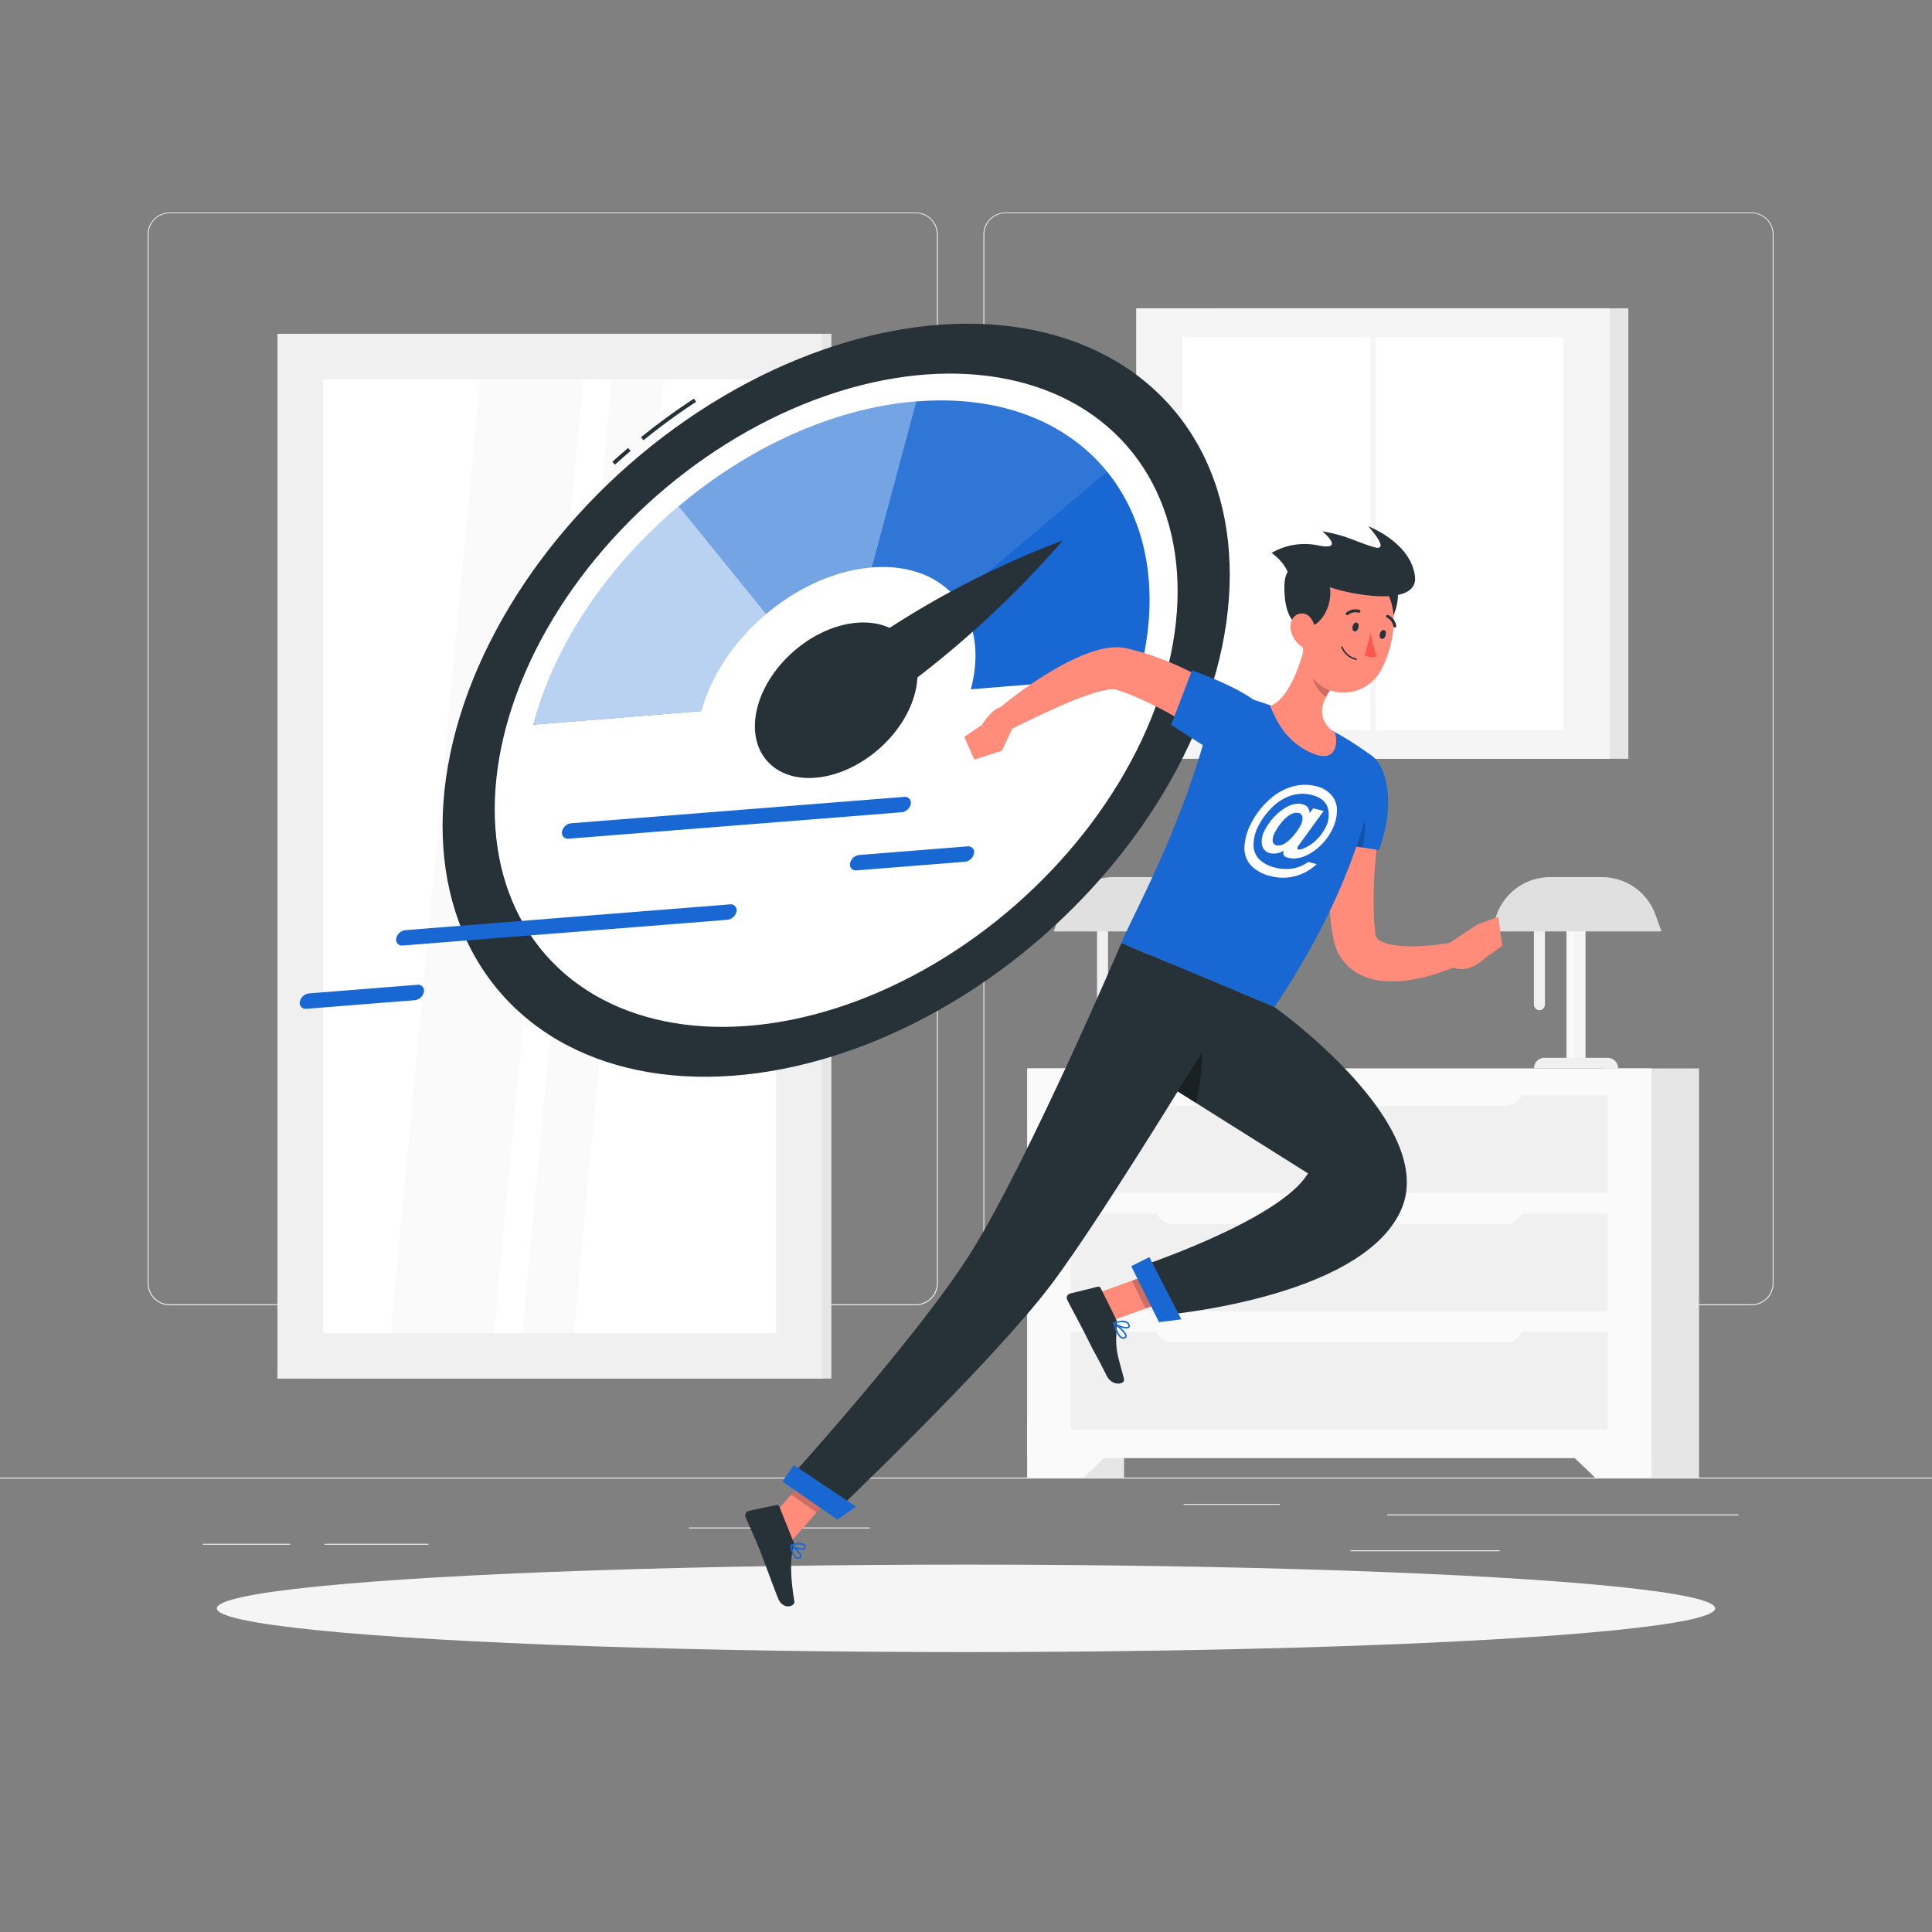 <svg xmlns="http://www.w3.org/2000/svg" viewBox="0 0 500 500"><rect x="0" y="0" width="500" height="500" fill="#808080" stroke="none"/><g id="freepik--background-complete--inject-1"><rect y="382.4" width="500" height="0.25" style="fill:#ebebeb"></rect><rect x="359" y="391.92" width="90.9" height="0.25" style="fill:#ebebeb"></rect><rect x="306.33" y="389.21" width="24.89" height="0.25" style="fill:#ebebeb"></rect><rect x="349.52" y="401.21" width="38.59" height="0.25" style="fill:#ebebeb"></rect><rect x="52.46" y="399.53" width="22.64" height="0.25" style="fill:#ebebeb"></rect><rect x="84" y="399.53" width="26.89" height="0.25" style="fill:#ebebeb"></rect><rect x="178.31" y="395.31" width="46.84" height="0.25" style="fill:#ebebeb"></rect><path d="M237,337.8H43.91a5.71,5.71,0,0,1-5.7-5.71V60.66A5.71,5.71,0,0,1,43.91,55H237a5.71,5.71,0,0,1,5.71,5.71V332.09A5.71,5.71,0,0,1,237,337.8ZM43.91,55.2a5.46,5.46,0,0,0-5.45,5.46V332.09a5.46,5.46,0,0,0,5.45,5.46H237a5.47,5.47,0,0,0,5.46-5.46V60.66A5.47,5.47,0,0,0,237,55.2Z" style="fill:#ebebeb"></path><path d="M453.31,337.8H260.21a5.72,5.72,0,0,1-5.71-5.71V60.66A5.72,5.72,0,0,1,260.21,55h193.1A5.71,5.71,0,0,1,459,60.66V332.09A5.71,5.71,0,0,1,453.31,337.8ZM260.21,55.2a5.47,5.47,0,0,0-5.46,5.46V332.09a5.47,5.47,0,0,0,5.46,5.46h193.1a5.47,5.47,0,0,0,5.46-5.46V60.66a5.47,5.47,0,0,0-5.46-5.46Z" style="fill:#ebebeb"></path><rect x="316.49" y="79.8" width="104.93" height="116.58" transform="translate(737.91 276.17) rotate(180)" style="fill:#e6e6e6"></rect><rect x="294.04" y="79.8" width="122.54" height="116.58" transform="translate(710.62 276.17) rotate(180)" style="fill:#f5f5f5"></rect><rect x="304.51" y="88.86" width="101.6" height="98.46" transform="translate(493.4 -217.22) rotate(90)" style="fill:#fff"></rect><rect x="303.21" y="137.45" width="104.2" height="1.28" transform="translate(493.4 -217.22) rotate(90)" style="fill:#f5f5f5"></rect><rect x="81.11" y="86.38" width="134.04" height="270.4" transform="translate(296.27 443.17) rotate(180)" style="fill:#e6e6e6"></rect><rect x="71.8" y="86.38" width="140.88" height="270.4" transform="translate(284.48 443.17) rotate(180)" style="fill:#f0f0f0"></rect><rect x="18.84" y="162.95" width="246.8" height="117.27" transform="translate(363.82 79.34) rotate(90)" style="fill:#fff"></rect><polygon points="127.84 344.98 150.97 98.19 124.27 98.19 101.13 344.98 127.84 344.98" style="fill:#fafafa"></polygon><polygon points="148.53 344.98 171.67 98.19 158.31 98.19 135.18 344.98 148.53 344.98" style="fill:#fafafa"></polygon><rect x="265.86" y="276.51" width="25.05" height="105.89" transform="translate(556.76 658.91) rotate(180)" style="fill:#e6e6e6"></rect><polygon points="280.43 382.4 265.86 382.4 265.86 367.78 295.71 367.78 280.43 382.4" style="fill:#fafafa"></polygon><rect x="414.67" y="276.51" width="25.05" height="105.89" transform="translate(854.38 658.91) rotate(180)" style="fill:#e6e6e6"></rect><rect x="265.86" y="276.51" width="161.53" height="100.86" transform="translate(693.24 653.87) rotate(180)" style="fill:#fafafa"></rect><polygon points="412.81 382.4 427.39 382.4 427.39 367.78 397.53 367.78 412.81 382.4" style="fill:#fafafa"></polygon><rect x="277.16" y="314.09" width="138.92" height="25.24" transform="translate(693.24 653.42) rotate(180)" style="fill:#f0f0f0"></rect><rect x="277.16" y="344.73" width="138.92" height="25.24" transform="translate(693.24 714.69) rotate(180)" style="fill:#f0f0f0"></rect><path d="M303.57,311.9h86.11a4.58,4.58,0,0,1,4.58,4.58v.31a0,0,0,0,1,0,0H299a0,0,0,0,1,0,0v-.31a4.58,4.58,0,0,1,4.58-4.58Z" transform="translate(693.24 628.69) rotate(180)" style="fill:#fafafa"></path><rect x="277.16" y="283.46" width="138.92" height="25.24" transform="translate(693.24 592.15) rotate(180)" style="fill:#f0f0f0"></rect><path d="M303.57,281.27h86.11a4.58,4.58,0,0,1,4.58,4.58v.31a0,0,0,0,1,0,0H299a0,0,0,0,1,0,0v-.31A4.58,4.58,0,0,1,303.57,281.27Z" transform="translate(693.24 567.42) rotate(180)" style="fill:#fafafa"></path><path d="M303.57,342.54h86.11a4.58,4.58,0,0,1,4.58,4.58v.31a0,0,0,0,1,0,0H299a0,0,0,0,1,0,0v-.31A4.58,4.58,0,0,1,303.57,342.54Z" transform="translate(693.24 689.97) rotate(180)" style="fill:#fafafa"></path><rect x="292.33" y="228.92" width="4.94" height="45.82" transform="translate(589.6 503.66) rotate(180)" style="fill:#f5f5f5"></rect><rect x="292.97" y="228.88" width="1.39" height="45.82" transform="translate(587.33 503.59) rotate(180)" style="fill:#fafafa"></rect><path d="M283.91,276.51h21.77a2.74,2.74,0,0,0-2.74-2.75H286.66a2.75,2.75,0,0,0-2.75,2.75Z" style="fill:#f0f0f0"></path><path d="M285.34,261.44h0a1.43,1.43,0,0,0,1.42-1.42V234.74a1.43,1.43,0,0,0-1.42-1.42h0a1.43,1.43,0,0,0-1.43,1.42V260A1.43,1.43,0,0,0,285.34,261.44Z" style="fill:#f0f0f0"></path><path d="M272.7,241.05h44.2l-1.57-4.36A14.71,14.71,0,0,0,301.51,227H288.09a14.71,14.71,0,0,0-13.82,9.69Z" style="fill:#e0e0e0"></path><rect x="405.4" y="228.92" width="4.94" height="45.82" transform="translate(815.73 503.66) rotate(180)" style="fill:#f5f5f5"></rect><rect x="406.03" y="228.88" width="1.39" height="45.82" transform="translate(813.46 503.59) rotate(180)" style="fill:#fafafa"></rect><path d="M397,276.51h21.77a2.75,2.75,0,0,0-2.74-2.75H399.72a2.75,2.75,0,0,0-2.74,2.75Z" style="fill:#f0f0f0"></path><path d="M398.4,261.44h0a1.43,1.43,0,0,0,1.42-1.42V234.74a1.43,1.43,0,0,0-1.42-1.42h0a1.43,1.43,0,0,0-1.42,1.42V260A1.43,1.43,0,0,0,398.4,261.44Z" style="fill:#f0f0f0"></path><path d="M385.76,241.05H430l-1.58-4.36A14.7,14.7,0,0,0,414.57,227H401.16a14.71,14.71,0,0,0-13.82,9.69Z" style="fill:#e0e0e0"></path></g><g id="freepik--Shadow--inject-1"><ellipse id="freepik--path--inject-1" cx="250" cy="416.24" rx="193.89" ry="11.32" style="fill:#f5f5f5"></ellipse></g><g id="freepik--Speedometer--inject-1"><path d="M166.53,113.94l-.63-.78a166.31,166.31,0,0,1,13.7-10l.55.84A164.35,164.35,0,0,0,166.53,113.94Z" style="fill:#263238"></path><path d="M159.15,120.25l-.68-.74c1.34-1.21,2.72-2.42,4.09-3.59l.65.77C161.84,117.85,160.48,119.05,159.15,120.25Z" style="fill:#263238"></path><ellipse cx="216.41" cy="181.2" rx="115.24" ry="81.19" transform="translate(-65.78 187.53) rotate(-41.22)" style="fill:#263238"></ellipse><ellipse cx="216.41" cy="181.2" rx="99.97" ry="70.43" transform="translate(-65.78 187.53) rotate(-41.22)" style="fill:#fff"></ellipse><path d="M237.15,103.89c-43.29,3.51-87.67,41-99.13,83.66l156.77-12.69C306.25,132.16,280.44,100.39,237.15,103.89Z" style="fill:#1967D2"></path><path d="M138,187.55l78.39-6.35L175.65,131C157.71,146.16,143.75,166.2,138,187.55Z" style="fill:#fff;opacity:0.7"></path><path d="M237.15,103.89c-21.64,1.76-43.56,12-61.5,27.13l40.76,50.18,20.74-77.31Z" style="fill:#fff;opacity:0.4"></path><path d="M237.15,103.89,216.41,181.2l70.09-59.15C276.07,109.21,258.8,102.14,237.15,103.89Z" style="fill:#fff;opacity:0.1"></path><ellipse cx="216.41" cy="181.2" rx="40.79" ry="28.73" transform="translate(-65.78 187.53) rotate(-41.22)" style="fill:#fff"></ellipse><ellipse cx="216.41" cy="181.2" rx="23.8" ry="16.77" transform="translate(-65.78 187.53) rotate(-41.22)" style="fill:#263238"></ellipse><path d="M275.08,139.85a236.29,236.29,0,0,0-52.63,27.9l7.37,13.2A257.66,257.66,0,0,0,275.08,139.85Z" style="fill:#263238"></path><path d="M147,217.06a1.51,1.51,0,0,1-1.55-1.84,2.73,2.73,0,0,1,2.36-2.16L234,206.23a1.51,1.51,0,0,1,1.7,1.83,2.7,2.7,0,0,1-2.35,2.15l-86.12,6.84Z" style="fill:#1967D2"></path><path d="M221.55,225.26a1.5,1.5,0,0,1-1.55-1.84,2.7,2.7,0,0,1,2.36-2.15l28-2.23a1.51,1.51,0,0,1,1.71,1.83,2.72,2.72,0,0,1-2.36,2.16l-28,2.22Z" style="fill:#1967D2"></path><path d="M79.15,261.08a1.51,1.51,0,0,1-1.55-1.84A2.72,2.72,0,0,1,80,257.09l28-2.23a1.52,1.52,0,0,1,1.71,1.83,2.72,2.72,0,0,1-2.35,2.16l-28,2.22Z" style="fill:#1967D2"></path><path d="M104.09,244.71a1.5,1.5,0,0,1-1.54-1.84,2.71,2.71,0,0,1,2.35-2.15l84-6.67a1.52,1.52,0,0,1,1.71,1.83,2.73,2.73,0,0,1-2.36,2.16l-84,6.66Z" style="fill:#1967D2"></path></g><g id="freepik--Character--inject-1"><polygon points="284.39 334.51 287.95 341.7 305.56 335.37 302 328.18 284.39 334.51" style="fill:#ff8b7b"></polygon><polygon points="198.77 393.64 204.12 399.63 217.72 384.18 211.13 379.6 198.77 393.64" style="fill:#ff8b7b"></polygon><path d="M205.34,399l-3.64-9.09a.67.67,0,0,0-.75-.41L193.84,391a1.22,1.22,0,0,0-.86,1.67c1.22,2.9,2.24,5,3.71,8.64.91,2.27,3.41,9.2,4.67,12.33s4.45,2.17,4.22.76c-1.07-6.29-1.1-11.38-.21-13.95A2,2,0,0,0,205.34,399Z" style="fill:#263238"></path><path d="M288.76,341.24l-3.89-7.86a.71.71,0,0,0-.79-.37l-7.1,1.75a1.16,1.16,0,0,0-.77,1.67c1.45,2.81,3.64,6.82,5.41,10.38,2.06,4.17,2.34,4.3,4.76,9.18,1.46,2.95,4.85,2.3,4.51.93-1.56-6.24-2.43-7.32-1.83-13.67A3.73,3.73,0,0,0,288.76,341.24Z" style="fill:#263238"></path><path d="M358,205.24c-.37,2.6-.77,5.4-1.08,8.11s-.62,5.47-.85,8.2a116.24,116.24,0,0,0-.48,16.06c0,.65.06,1.3.14,1.91l.18,1.78a2.51,2.51,0,0,0,1.71,2.39,10.94,10.94,0,0,0,2.85.86,34,34,0,0,0,7.44.28c1.31-.09,2.65-.19,4-.35s2.72-.37,4-.56l1.94,5.71a44,44,0,0,1-4.24,1.73,43,43,0,0,1-4.35,1.36,39.66,39.66,0,0,1-4.59.93,28.36,28.36,0,0,1-4.94.32,20.11,20.11,0,0,1-5.48-.83,13.71,13.71,0,0,1-5.74-3.45,13.05,13.05,0,0,1-3.32-6.27c-.07-.31-.1-.48-.13-.68l-.1-.58-.21-1.18c-.15-.78-.25-1.55-.34-2.32a103.34,103.34,0,0,1-.38-18c.19-2.94.4-5.86.76-8.76s.71-5.75,1.27-8.76Z" style="fill:#ff8b7b"></path><path d="M345.19,198c-5.26,5.59-3.14,19.7-3.14,19.7L356.83,220s3.43-8,2.14-16.25C357.39,193.73,350.94,191.85,345.19,198Z" style="fill:#1967D2"></path><path d="M350,204.19c-2.44-3.14-5-4.26-6.36-4-3.27,6.41-1.61,17.47-1.61,17.47l10.47,1.7C353.7,216.11,353.85,209.1,350,204.19Z" style="opacity:0.2"></path><path d="M373.94,244.79l8.57-5.62,1.9,8.7s-5.33,5.4-9.77,1.59Z" style="fill:#ff8b7b"></path><polygon points="387.78 237.29 388.77 244.81 384.41 247.87 382.5 239.17 387.78 237.29" style="fill:#ff8b7b"></polygon><polygon points="305.55 335.38 296.48 338.64 292.92 331.44 301.99 328.18 305.55 335.38" style="opacity:0.2"></polygon><polygon points="211.13 379.6 217.72 384.18 211.34 391.42 204.75 386.83 211.13 379.6" style="opacity:0.2"></polygon><path d="M314.74,178.71c-6.08,31.11-22.27,59.18-24.53,65.38,5.8,2.43,27.69,11.55,39.62,16.52,22.25-33.11,25.66-57.07,26.17-62.87a2.38,2.38,0,0,0-1-2.15c-.95-.69-2.47-1.77-4.32-3-1-.64-2.07-1.31-3.22-2-.63-.37-1.28-.73-1.94-1.08a159,159,0,0,0-16.85-7c-1.08-.39-2.19-.77-3.28-1.11s-2-.61-2.95-.87C318.18,179.39,314.74,178.71,314.74,178.71Z" style="fill:#1967D2"></path><path d="M338.56,223.07l2.19.56a12.53,12.53,0,0,1-5.13,3,12.4,12.4,0,0,1-6.76.1,10,10,0,0,1-5.16-2.82,6.52,6.52,0,0,1-1.62-4.9,14.78,14.78,0,0,1,1.74-6,20.92,20.92,0,0,1,4.62-6,15,15,0,0,1,6-3.44,11.89,11.89,0,0,1,6.18-.1,7.43,7.43,0,0,1,4,2.34A6.06,6.06,0,0,1,346,210a11.5,11.5,0,0,1-1.39,5,14.46,14.46,0,0,1-4.47,5.16c-2.43,1.75-4.7,2.35-6.8,1.82a1.66,1.66,0,0,1-1.11-.67,1.54,1.54,0,0,1,0-1.17,4.79,4.79,0,0,1-3.5.67,2.71,2.71,0,0,1-2.12-2.1,5.67,5.67,0,0,1,.77-3.95,14.37,14.37,0,0,1,4-4.83q3.1-2.43,5.67-1.79a2.23,2.23,0,0,1,1.86,2.32l.94-1.27,2.71.69-6,8.25a10,10,0,0,0-.69,1,.88.88,0,0,0-.12.49.28.28,0,0,0,.21.22,2.9,2.9,0,0,0,1.63-.38,9.86,9.86,0,0,0,3-2,11.36,11.36,0,0,0,2.3-3,7,7,0,0,0,.73-5.43q-.81-2.46-4.08-3.28a9.62,9.62,0,0,0-5.4.14,12.36,12.36,0,0,0-4.85,3,18.56,18.56,0,0,0-3.58,4.79,10.6,10.6,0,0,0-1.29,4.91,5.21,5.21,0,0,0,1.5,3.82,8.65,8.65,0,0,0,4,2.1,11.37,11.37,0,0,0,4.64.26A9.84,9.84,0,0,0,338.56,223.07ZM330,215.32a4.13,4.13,0,0,0-.63,2.38,1.21,1.21,0,0,0,.94,1.06,2.32,2.32,0,0,0,1.27-.06,4.55,4.55,0,0,0,1.16-.57,9.89,9.89,0,0,0,2.05-1.91,13.44,13.44,0,0,0,1.75-2.53,3.65,3.65,0,0,0,.53-2.22,1.25,1.25,0,0,0-1-1.08,2.89,2.89,0,0,0-2.05.39,7.93,7.93,0,0,0-2.3,2A14.65,14.65,0,0,0,330,215.32Z" style="fill:#fff"></path><path d="M338.29,164.45c-1.19,5.86-4.27,16.24-9.57,18.27,1.72,4.16,4.16,9.15,10.51,12.06s7.06-2,6.33-5c-5.44-4-3.41-8.38-.61-12.15Z" style="fill:#ff8b7b"></path><path d="M341,169.81l3.94,7.77a18.26,18.26,0,0,0-1.76,2.78c-2.17-1.3-4.29-5.16-3.53-7.68A8.83,8.83,0,0,1,341,169.81Z" style="opacity:0.2"></path><path d="M354.28,164.67c6.27.46,11.82-15.18,2.67-17-6.17-1.23-6.11,2.46-6.76,6.5S350.31,164.38,354.28,164.67Z" style="fill:#263238"></path><path d="M339,156.75c-1.61,7.8-2.95,12.28-.15,17.28,4.22,7.51,14.64,6.57,18.56-.59,3.52-6.45,5.57-18.12-1.11-23.22A10.87,10.87,0,0,0,339,156.75Z" style="fill:#ff8b7b"></path><path d="M337.67,162.33c6.27.46,10.47-13.84,1.32-15.67-6.17-1.23-6.69,2.38-6.59,6.24C332.5,157,333.69,162,337.67,162.33Z" style="fill:#263238"></path><path d="M342.73,151.39c4.23,2.05,24.62,6.44,23.45-2.33s-12.06-12.84-12.06-12.84,6.34,6.95,1.11,5.28-6.73-2.89-13-4c0,0,6.16,5.11-1,3.67a17,17,0,0,0-12.16,1.94,12.09,12.09,0,0,1,5.28,11.27C333.86,162.09,342.73,151.39,342.73,151.39Z" style="fill:#263238"></path><path d="M334,162.7a7,7,0,0,0,2.72,4.55c1.92,1.41,3.67-.21,3.8-2.55.11-2.11-.75-5.39-3-5.86S333.7,160.44,334,162.7Z" style="fill:#ff8b7b"></path><path d="M303.92,249.81l-8.34,26.86,42.93,27c-7.41,12.36-45.06,24.66-45.06,24.66l6,12.18s52.43-4,63.06-27.18c10.23-22.26-32.7-52.72-32.7-52.72Z" style="fill:#263238"></path><path d="M309.49,285.42,302,280.73l9.22-13.4S311.48,278.07,309.49,285.42Z" style="opacity:0.2"></path><path d="M309.49,285.42,302,280.73l9.22-13.4S311.48,278.07,309.49,285.42Z" style="opacity:0.2"></path><path d="M320.53,256.74S285.91,314.32,271.62,333c-15.65,20.46-56.17,59-56.17,59l-12.07-8.4s35-38.58,48.19-59.93c15.05-24.32,38.64-79.6,38.64-79.6Z" style="fill:#263238"></path><polygon points="216.71 393.28 202.5 383.4 205.45 379.15 221.53 389.92 216.71 393.28" style="fill:#1967D2"></polygon><polygon points="299.95 342.18 292.76 327.67 297.45 325.35 305.73 341.45 299.95 342.18" style="fill:#1967D2"></polygon><path d="M350.07,162.06c-.17.62,0,1.22.43,1.33s.88-.3,1.05-.93,0-1.22-.44-1.33S350.24,161.44,350.07,162.06Z" style="fill:#263238"></path><path d="M357.13,164c-.17.63,0,1.22.43,1.33s.88-.3,1.05-.93,0-1.22-.43-1.33S357.3,163.36,357.13,164Z" style="fill:#263238"></path><path d="M354.8,163.68a23.26,23.26,0,0,0,1.53,6.16,3.74,3.74,0,0,1-3.14-.26Z" style="fill:#ff5652"></path><path d="M350.11,170.54a5.38,5.38,0,0,1-3-3,.2.2,0,0,1,.13-.24.2.2,0,0,1,.24.12,5.1,5.1,0,0,0,3.5,3,.18.18,0,0,1,.14.23.19.19,0,0,1-.24.13A5.63,5.63,0,0,1,350.11,170.54Z" style="fill:#263238"></path><path d="M348.51,159.19a.44.44,0,0,1-.15-.12.37.37,0,0,1,.07-.53,3.79,3.79,0,0,1,3.4-.71.39.39,0,0,1,.23.49.38.38,0,0,1-.48.23h0a3,3,0,0,0-2.69.59A.4.4,0,0,1,348.51,159.19Z" style="fill:#263238"></path><path d="M360.83,162.38a.37.37,0,0,1-.22-.28,3,3,0,0,0-1.62-2.22.38.38,0,1,1,.29-.7,3.76,3.76,0,0,1,2.07,2.78.37.37,0,0,1-.3.44A.33.33,0,0,1,360.83,162.38Z" style="fill:#263238"></path><path d="M205.05,402.07a9.22,9.22,0,0,1-.52-2.07.2.2,0,0,1,.09-.2.17.17,0,0,1,.2,0c.28.19,2.69,1.94,2.61,2.95a.66.66,0,0,1-.37.53,1.11,1.11,0,0,1-1.07,0A2.33,2.33,0,0,1,205.05,402.07ZM205,400.4c.25,1.38.69,2.33,1.19,2.59a.72.72,0,0,0,.72-.05c.14-.06.16-.14.16-.2C207.1,402.22,205.92,401.13,205,400.4Z" style="fill:#1967D2"></path><path d="M204.54,400a.2.2,0,0,1,.12-.26c.09,0,2.27-.8,3.32-.25a1,1,0,0,1,.52.65h0a.65.65,0,0,1-.23.77c-.75.52-3-.25-3.68-.83A.22.22,0,0,1,204.54,400Zm3.57.17a.66.66,0,0,0-.31-.33,4.37,4.37,0,0,0-2.65.15c.88.51,2.47.91,2.92.6,0,0,.13-.09.07-.33h0Z" style="fill:#1967D2"></path><path d="M288.12,342.44a.18.18,0,0,1,.08-.18.2.2,0,0,1,.22,0c.33.25,3.22,2.41,3.17,3.53a.6.6,0,0,1-.31.5h0a1,1,0,0,1-1,.09c-1.09-.44-1.83-2.64-2.17-3.91Zm3.09,3.25c-.08-.63-1.46-1.9-2.57-2.78.53,1.72,1.18,2.87,1.79,3.12a.69.69,0,0,0,.65-.06.21.21,0,0,0,.13-.2Z" style="fill:#1967D2"></path><path d="M288.12,342.44a0,0,0,0,1,0-.05.17.17,0,0,1,.12-.15c.08,0,2.12-.8,3.32-.25a1.36,1.36,0,0,1,.76.8h0c.18.49,0,.74-.16.87-.75.53-3.16-.42-4-1.1A.17.17,0,0,1,288.12,342.44Zm3.89.67a.59.59,0,0,0-.05-.19h0a1,1,0,0,0-.56-.59,4.39,4.39,0,0,0-2.68.15c1,.62,2.77,1.19,3.22.87A.22.22,0,0,0,292,343.11Zm.13-.26h0Z" style="fill:#1967D2"></path><path d="M315.05,192.32l-3.16-2.11c-1.09-.71-2.2-1.4-3.31-2.09-2.23-1.37-4.49-2.67-6.77-3.92s-4.59-2.39-6.92-3.41c-1.16-.53-2.33-1-3.5-1.45l-1.75-.62-.44-.15-.22-.08h0s-.07,0-.16-.07a8.74,8.74,0,0,0-2.51.15,27.67,27.67,0,0,0-3.4.85,75,75,0,0,0-7.23,2.72c-4.85,2.09-9.79,4.47-14.59,6.9l-3.39-5a107.76,107.76,0,0,1,13.83-10,69.7,69.7,0,0,1,7.83-4.11,38.08,38.08,0,0,1,4.49-1.62,18.06,18.06,0,0,1,5.68-.79,13.53,13.53,0,0,1,1.88.23l.47.11.28.07.55.14,2.2.57c1.44.43,2.89.86,4.27,1.39a77.09,77.09,0,0,1,8.13,3.44c2.63,1.26,5.18,2.66,7.67,4.14,1.23.76,2.46,1.53,3.67,2.33s2.37,1.6,3.67,2.57Z" style="fill:#ff8b7b"></path><path d="M327,183.83c-1.77-4.38-18.5-10.37-18.5-10.37l-5.41,14.12s5.85,3.87,10.7,6.77C323,199.9,330.46,192.45,327,183.83Z" style="fill:#1967D2"></path><path d="M262.7,186.93l-3.39,7.35-5.17-6.7s3.9-6.56,6.68-4Z" style="fill:#ff8b7b"></path><polygon points="252.16 196.59 249.54 190.71 254.14 187.58 259.31 194.28 252.16 196.59" style="fill:#ff8b7b"></polygon></g></svg>